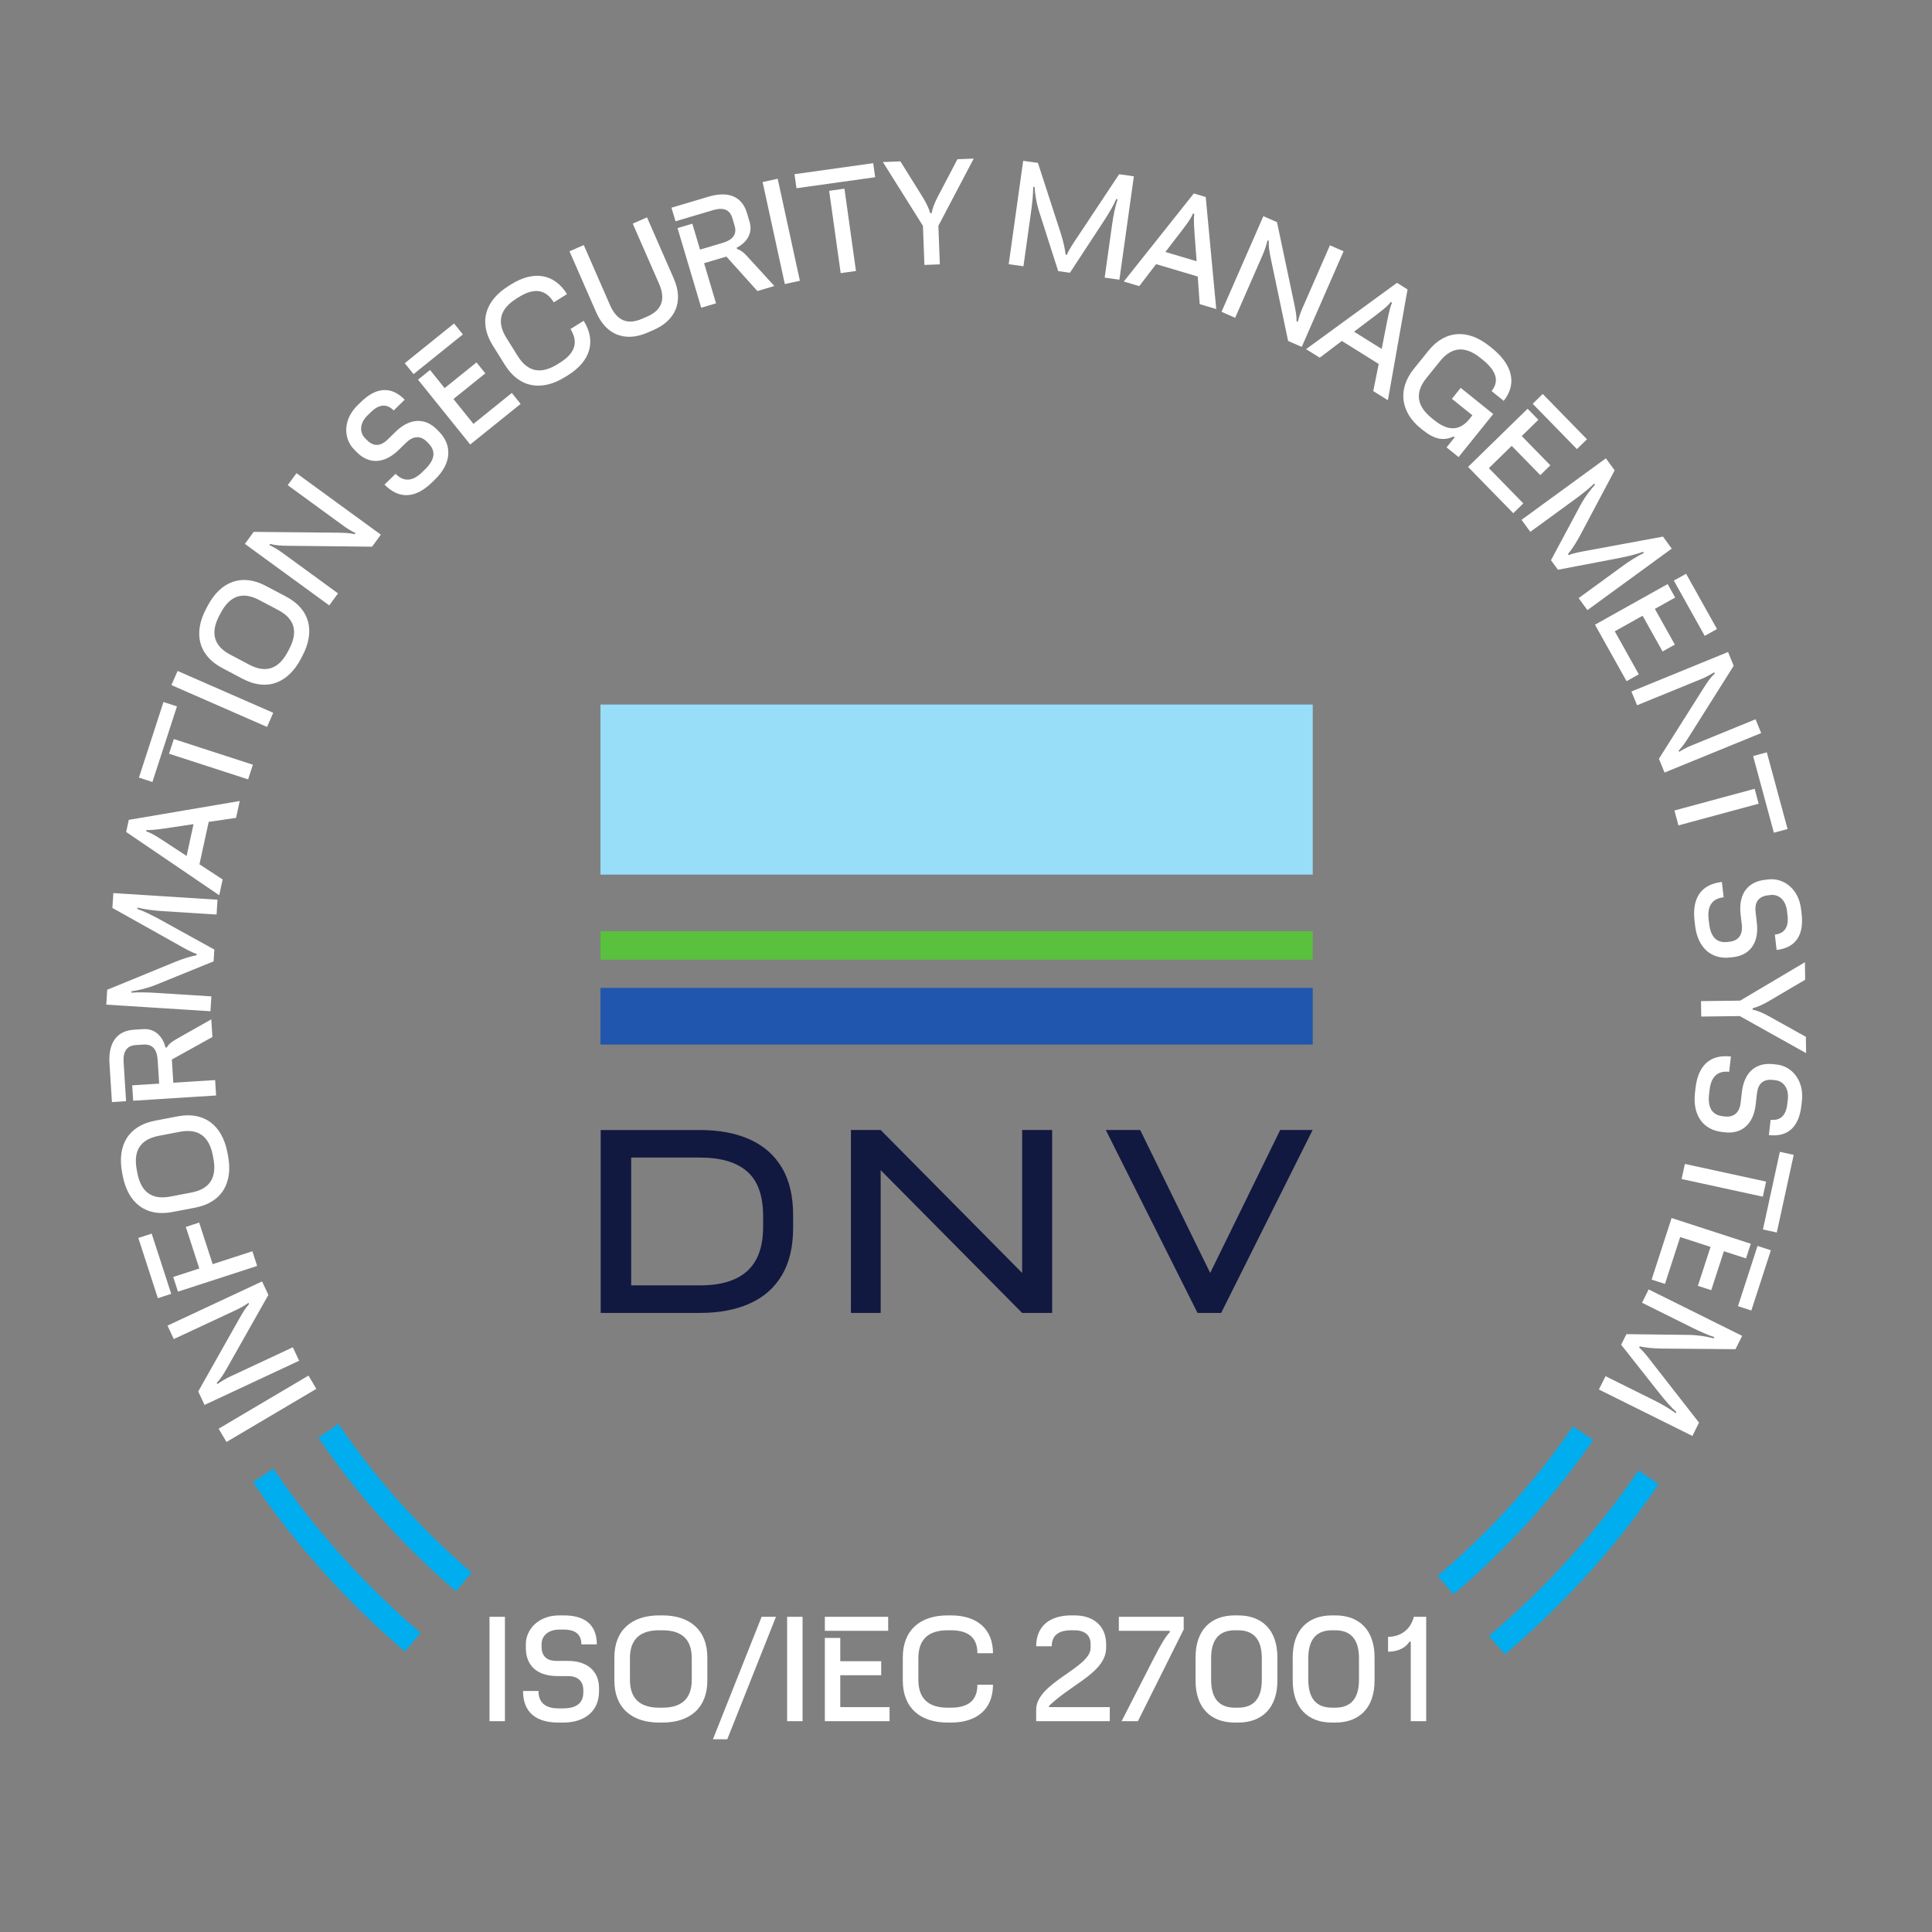 <svg xmlns:inkscape="http://www.inkscape.org/namespaces/inkscape" xmlns:sodipodi="http://sodipodi.sourceforge.net/DTD/sodipodi-0.dtd" xmlns="http://www.w3.org/2000/svg" xmlns:svg="http://www.w3.org/2000/svg" xmlns:rdf="http://www.w3.org/1999/02/22-rdf-syntax-ns#" xmlns:cc="http://creativecommons.org/ns#" xmlns:dc="http://purl.org/dc/elements/1.1/" viewBox="0 0 185 185" height="185" width="185" xml:space="preserve" id="svg2" sodipodi:docname="logo_EN_negre.svg" inkscape:version="1.3.2 (091e20e, 2023-11-25, custom)"><rect x="0" y="0" width="185" height="185" fill="#808080" stroke="none"/><defs id="defs6"><clipPath id="clipPath18" clipPathUnits="userSpaceOnUse"><path id="path16" d="M 0,0 H 141.732 V 170.079 H 0 Z"></path></clipPath></defs><g transform="matrix(1.333,0,0,-1.333,0,226.772)" id="g10"><g id="g12" transform="translate(-2.149,-1.621)"><g clip-path="url(#clipPath18)" id="g14"><g transform="translate(121.302,65.127)" id="g20"><path id="path22" style="fill:#00adef;fill-opacity:1;fill-rule:nonzero;stroke:none" d="M 0,0 -1.451,0.978 C -4.477,-3.454 -8.105,-7.437 -12.19,-10.898 l 1.137,-1.328 C -6.849,-8.663 -3.115,-4.563 0,0 m -4.708,3.175 -1.451,0.978 c -2.74,-4.008 -6.024,-7.61 -9.721,-10.739 l 1.137,-1.328 c 3.816,3.231 7.207,6.95 10.035,11.089 m -80.565,-9.527 c -3.636,3.12 -6.867,6.7 -9.563,10.677 L -96.281,3.34 c 2.784,-4.108 6.122,-7.805 9.879,-11.026 z m -14.255,7.479 -1.445,-0.985 c 3.074,-4.531 6.758,-8.607 10.904,-12.159 l 1.13,1.334 c -4.027,3.45 -7.604,7.41 -10.589,11.81"></path></g><g transform="translate(24.873,71.974)" id="g24"><path id="path26" style="fill:#ffffff;fill-opacity:1;fill-rule:nonzero;stroke:none" d="m 0,0 -0.564,0.954 -6.455,-3.816 0.564,-0.954 z M -1.236,2.019 -1.688,2.987 -6.164,0.897 C -6.491,0.745 -6.827,0.544 -7.11,0.345 l -0.042,0.091 c 0.248,0.248 0.463,0.569 0.74,1.063 l 2.967,5.25 -0.452,0.968 -6.794,-3.173 0.452,-0.968 4.512,2.107 c 0.308,0.144 0.585,0.306 0.85,0.496 L -4.835,6.088 C -5.098,5.8 -5.262,5.514 -5.525,5.06 l -2.958,-5.245 0.452,-0.969 z m -3.016,6.811 -0.342,1.055 -2.853,-0.927 -0.97,2.987 -0.959,-0.312 0.969,-2.986 -1.874,-0.609 0.342,-1.055 z m -6.172,-2.004 -1.405,4.326 -0.959,-0.311 1.404,-4.327 z m 4.08,9.92 -0.045,0.236 c -0.373,1.945 -1.656,2.961 -3.572,2.594 l -1.63,-0.313 c -1.916,-0.367 -2.732,-1.784 -2.36,-3.73 l 0.045,-0.235 c 0.373,-1.946 1.656,-2.961 3.571,-2.594 l 1.631,0.312 c 1.916,0.367 2.732,1.785 2.36,3.73 M -7.396,16.555 C -7.134,15.19 -7.637,14.36 -8.973,14.104 l -1.513,-0.29 c -1.336,-0.256 -2.11,0.329 -2.372,1.695 l -0.041,0.216 c -0.262,1.365 0.241,2.195 1.577,2.451 l 1.513,0.29 c 1.336,0.256 2.11,-0.329 2.372,-1.695 z m 0.196,4.52 -0.07,1.106 -3.004,-0.19 -0.106,1.667 2.914,1.618 -0.081,1.267 -2.157,-1.219 c -0.6,-0.338 -0.861,-0.484 -1.031,-0.796 l -0.1,-0.006 c -0.151,0.651 -0.658,1.38 -1.596,1.32 L -13.1,25.8 c -1.278,-0.081 -1.85,-0.998 -1.76,-2.416 l 0.176,-2.783 1.017,0.064 -0.177,2.794 c -0.049,0.769 0.215,1.196 0.874,1.238 l 0.549,0.035 c 0.659,0.042 0.974,-0.349 1.023,-1.118 l 0.107,-1.687 -1.937,-0.123 0.07,-1.107 z m 0.034,12.998 0.067,1.067 -7.483,0.474 -0.068,-1.067 4.664,-2.61 c 0.455,-0.26 1.064,-0.609 1.389,-0.69 l -0.006,-0.1 c -0.405,-0.064 -0.998,-0.257 -1.512,-0.465 l -4.908,-2.014 -0.067,-1.067 7.483,-0.474 0.068,1.067 -4.021,0.254 c -0.579,0.037 -1.29,0.052 -1.724,0.01 l 0.007,0.099 c 0.516,0.078 1.105,0.211 1.692,0.444 l 4.205,1.708 0.054,0.849 -3.833,2.117 c -0.639,0.351 -1.222,0.638 -1.693,0.798 l 0.006,0.1 c 0.503,-0.132 1.199,-0.216 1.808,-0.255 z m -3.532,5.112 c -0.538,0.353 -1.091,0.729 -1.522,0.864 l 0.021,0.097 c 0.465,-0.029 1.146,0.089 1.822,0.187 l 1.556,0.234 -0.497,-2.286 z m 3.722,-3.726 0.246,1.133 -1.666,1.089 0.664,3.048 1.966,0.288 0.264,1.212 -7.97,-1.355 -0.189,-0.87 z m 2.075,8.323 0.342,1.054 -5.678,1.844 -0.343,-1.055 z m -6.874,-0.187 1.763,5.43 -0.969,0.314 -1.763,-5.429 z m 8.235,3.954 0.444,1.016 -6.87,3.006 -0.444,-1.016 z m 2.428,4.892 0.112,0.213 c 0.924,1.751 0.557,3.346 -1.168,4.256 l -1.469,0.775 c -1.725,0.91 -3.248,0.313 -4.172,-1.439 l -0.112,-0.212 c -0.924,-1.752 -0.557,-3.346 1.168,-4.256 l 1.468,-0.775 c 1.725,-0.91 3.249,-0.313 4.173,1.438 m -0.941,0.508 c -0.649,-1.23 -1.56,-1.563 -2.763,-0.929 l -1.362,0.719 c -1.203,0.635 -1.442,1.575 -0.793,2.805 l 0.102,0.195 c 0.649,1.229 1.56,1.563 2.763,0.928 l 1.363,-0.719 c 1.203,-0.634 1.442,-1.575 0.793,-2.805 z m 2.98,3.331 0.63,0.863 -3.991,2.911 c -0.291,0.212 -0.63,0.41 -0.94,0.562 l 0.059,0.08 c 0.337,-0.097 0.722,-0.13 1.288,-0.134 l 6.03,-0.065 0.63,0.864 -6.059,4.418 -0.63,-0.863 4.024,-2.935 c 0.275,-0.2 0.551,-0.364 0.845,-0.505 l -0.059,-0.08 c -0.379,0.091 -0.71,0.096 -1.234,0.107 l -6.022,0.059 -0.63,-0.864 z m 7.374,8.828 0.243,0.238 c 1.138,1.111 1.252,2.409 0.274,3.411 L 8.664,68.915 C 7.854,69.745 6.745,69.779 5.7,68.759 L 5.121,68.193 C 4.734,67.816 4.208,67.567 3.613,68.176 l -0.118,0.121 c -0.392,0.401 -0.405,1.06 0.189,1.64 l 0.229,0.223 c 0.587,0.573 1.14,0.638 1.643,0.122 l 0.793,0.775 C 5.343,72.087 4.253,71.916 3.208,70.896 L 2.965,70.659 C 1.899,69.617 1.946,68.268 2.701,67.495 L 2.89,67.301 c 0.748,-0.766 1.847,-1.005 3.034,0.155 l 0.544,0.531 c 0.358,0.35 0.927,0.612 1.493,0.032 l 0.098,-0.1 C 8.611,67.353 8.505,66.732 7.825,66.068 L 7.596,65.844 C 6.923,65.187 6.279,65.131 5.692,65.733 L 4.898,64.958 c 1.097,-1.124 2.286,-0.94 3.403,0.15 m 2.754,2.73 3.621,2.916 -0.633,0.786 -2.757,-2.221 -1.437,1.785 2.29,1.844 -0.633,0.785 -2.29,-1.844 -1.048,1.302 -0.863,-0.696 z m -4.071,5.055 3.543,2.853 -0.633,0.786 -3.542,-2.854 z m 10.896,-0.201 0.204,0.128 c 1.578,0.985 2.053,2.412 1.121,3.905 l -0.949,-0.592 c 0.593,-0.951 0.322,-1.745 -0.747,-2.412 l -0.186,-0.117 c -1.18,-0.736 -2.135,-0.566 -2.856,0.588 l -0.815,1.307 c -0.72,1.154 -0.454,2.087 0.726,2.823 l 0.186,0.116 c 1.069,0.668 1.902,0.562 2.495,-0.388 l 0.949,0.593 c -0.932,1.493 -2.423,1.692 -4.001,0.707 l -0.204,-0.127 c -1.68,-1.049 -2.165,-2.611 -1.132,-4.266 l 0.879,-1.408 c 1.033,-1.655 2.65,-1.905 4.33,-0.857 m 5.934,3.192 0.404,0.176 c 1.594,0.698 2.182,2.045 1.453,3.712 l -1.916,4.38 -1.025,-0.449 1.892,-4.324 c 0.489,-1.118 0.185,-1.895 -0.842,-2.344 l -0.385,-0.168 c -1.026,-0.449 -1.803,-0.145 -2.292,0.972 l -1.892,4.325 -1.025,-0.449 1.916,-4.379 c 0.729,-1.667 2.118,-2.15 3.712,-1.452 m 3.835,1.777 1.063,0.316 -0.858,2.885 1.601,0.476 2.229,-2.477 1.217,0.362 -1.671,1.829 c -0.464,0.509 -0.665,0.731 -1.007,0.827 l -0.028,0.096 c 0.601,0.293 1.197,0.95 0.929,1.852 l -0.191,0.642 c -0.365,1.227 -1.387,1.579 -2.748,1.174 l -2.674,-0.795 0.291,-0.976 2.683,0.798 c 0.738,0.22 1.214,0.058 1.402,-0.575 l 0.157,-0.527 c 0.189,-0.633 -0.122,-1.028 -0.86,-1.248 l -1.621,-0.482 -0.553,1.861 -1.063,-0.316 z m 6.004,1.703 1.083,0.236 -1.595,7.327 -1.083,-0.236 z m 4.013,0.785 1.098,0.153 -0.828,5.913 -1.098,-0.154 z m -3.176,6.098 5.653,0.791 -0.141,1.009 -5.653,-0.791 z m 9.191,-5.51 1.108,0.042 -0.105,2.768 2.538,4.829 -1.169,-0.045 -1.428,-2.725 c -0.204,-0.398 -0.369,-0.805 -0.426,-1.147 l -0.1,-0.004 c -0.092,0.327 -0.277,0.72 -0.522,1.121 l -1.62,2.6 -1.259,-0.048 2.876,-4.583 z m 12.948,-0.912 1.059,-0.148 1.039,7.427 -1.058,0.148 -2.957,-4.453 C 54.42,82.365 54.025,81.784 53.92,81.465 l -0.099,0.014 c -0.034,0.409 -0.181,1.015 -0.35,1.544 l -1.637,5.045 -1.058,0.148 -1.039,-7.426 1.058,-0.148 0.558,3.99 c 0.081,0.575 0.15,1.283 0.14,1.718 l 0.099,-0.014 c 0.038,-0.52 0.126,-1.118 0.315,-1.72 l 1.384,-4.323 0.842,-0.118 2.401,3.662 c 0.399,0.611 0.73,1.17 0.925,1.628 l 0.099,-0.014 c -0.17,-0.491 -0.306,-1.179 -0.391,-1.784 z m 5.368,3.153 c 0.392,0.51 0.808,1.033 0.975,1.453 l 0.095,-0.029 c -0.064,-0.461 0.003,-1.148 0.05,-1.83 l 0.118,-1.57 -2.243,0.667 z m -3.994,-3.433 1.112,-0.331 1.21,1.581 2.99,-0.89 0.141,-1.982 1.188,-0.354 -0.756,8.049 -0.853,0.253 z m 7.021,-2.175 0.98,-0.429 1.979,4.526 c 0.145,0.33 0.264,0.703 0.346,1.039 l 0.091,-0.04 c -0.022,-0.351 0.029,-0.733 0.147,-1.287 l 1.24,-5.902 0.979,-0.428 3.005,6.87 -0.979,0.429 -1.996,-4.563 c -0.136,-0.311 -0.237,-0.617 -0.31,-0.934 l -0.092,0.04 c 0.007,0.39 -0.059,0.714 -0.161,1.228 L 69.009,83.811 68.03,84.24 Z M 75.86,76.937 c 0.513,0.387 1.054,0.781 1.326,1.142 l 0.085,-0.053 c -0.184,-0.428 -0.303,-1.108 -0.439,-1.779 l -0.303,-1.544 -1.985,1.239 z m -4.762,-2.249 0.983,-0.614 1.588,1.202 2.646,-1.652 -0.391,-1.948 1.051,-0.657 1.41,7.96 -0.755,0.472 z m 8.221,-5.68 0.148,-0.119 c 0.834,-0.672 1.483,-0.823 2.227,-0.473 l 0.078,-0.062 -0.583,-0.724 0.864,-0.695 2.489,3.091 -2.336,1.881 -0.633,-0.786 1.473,-1.186 -0.213,-0.264 C 82.13,68.798 81.29,68.792 80.301,69.589 l -0.171,0.138 c -1.083,0.872 -1.236,1.831 -0.383,2.891 l 0.966,1.198 c 0.853,1.06 1.822,1.115 2.905,0.243 l 0.171,-0.138 C 84.763,73.136 85,72.393 84.422,71.676 l 0.872,-0.701 c 0.985,1.223 0.615,2.611 -0.826,3.772 l -0.187,0.15 c -1.543,1.243 -3.178,1.187 -4.402,-0.332 l -1.04,-1.292 c -1.224,-1.52 -0.891,-3.161 0.48,-4.265 m 3.415,-2.779 3.247,-3.326 0.722,0.705 -2.473,2.532 1.639,1.601 2.054,-2.103 0.722,0.704 -2.054,2.104 1.196,1.167 -0.775,0.794 z m 4.643,4.534 3.178,-3.255 0.722,0.705 -3.178,3.255 z m 3.3,-13.96 0.63,-0.863 6.058,4.419 -0.629,0.863 -5.256,-0.973 c -0.515,-0.091 -1.207,-0.212 -1.509,-0.358 l -0.059,0.081 c 0.27,0.308 0.603,0.836 0.866,1.324 l 2.486,4.686 -0.63,0.863 -6.058,-4.418 0.63,-0.864 3.255,2.374 c 0.469,0.342 1.025,0.785 1.331,1.095 l 0.059,-0.081 c -0.347,-0.389 -0.716,-0.868 -1.017,-1.422 l -2.143,-4.002 0.501,-0.687 4.301,0.822 c 0.716,0.138 1.348,0.29 1.813,0.468 l 0.059,-0.081 c -0.471,-0.22 -1.061,-0.6 -1.553,-0.96 z m 1.174,-1.909 2.269,-4.058 0.88,0.493 -1.727,3.09 2,1.118 1.434,-2.567 0.881,0.493 -1.435,2.566 1.459,0.815 -0.541,0.968 z m 5.665,3.167 2.22,-3.971 0.88,0.493 -2.219,3.97 z m -3.047,-7.966 0.405,-0.989 4.572,1.868 c 0.334,0.136 0.68,0.321 0.972,0.505 l 0.038,-0.093 c -0.26,-0.236 -0.49,-0.546 -0.791,-1.025 l -3.221,-5.098 0.404,-0.99 6.942,2.836 -0.405,0.99 -4.609,-1.884 c -0.315,-0.128 -0.6,-0.277 -0.874,-0.454 l -0.038,0.093 c 0.277,0.275 0.455,0.553 0.74,0.994 l 3.211,5.094 -0.404,0.989 z m 3.088,-8.548 0.29,-1.071 5.762,1.56 -0.289,1.07 z m 5.654,3.912 1.491,-5.51 0.984,0.266 -1.491,5.511 z M 99.002,33.634 99.04,33.296 c 0.181,-1.58 1.137,-2.466 2.528,-2.307 l 0.219,0.025 c 1.152,0.131 1.859,0.986 1.693,2.437 l -0.092,0.805 c -0.061,0.537 0.065,1.105 0.91,1.202 l 0.169,0.019 c 0.557,0.064 1.085,-0.329 1.179,-1.154 l 0.037,-0.318 c 0.093,-0.815 -0.195,-1.291 -0.911,-1.373 l 0.126,-1.102 c 1.431,0.164 1.964,1.13 1.798,2.581 l -0.039,0.338 c -0.169,1.48 -1.264,2.27 -2.338,2.147 l -0.268,-0.031 c -1.064,-0.121 -1.926,-0.843 -1.738,-2.492 l 0.087,-0.756 c 0.056,-0.497 -0.085,-1.107 -0.89,-1.199 l -0.14,-0.016 c -0.785,-0.09 -1.211,0.375 -1.319,1.319 l -0.036,0.319 c -0.107,0.934 0.244,1.477 1.079,1.573 l -0.126,1.101 c -1.56,-0.178 -2.143,-1.23 -1.966,-2.78 m 0.467,-5.781 0.014,-1.109 2.77,0.035 4.763,-2.66 -0.015,1.17 -2.688,1.496 c -0.393,0.215 -0.795,0.389 -1.136,0.455 l -0.001,0.1 c 0.329,0.084 0.726,0.259 1.133,0.494 l 2.64,1.553 -0.016,1.26 -4.654,-2.759 z m -0.395,-6.244 -0.039,-0.338 c -0.181,-1.58 0.551,-2.659 1.942,-2.818 l 0.219,-0.025 c 1.152,-0.132 2.034,0.542 2.199,1.992 l 0.092,0.806 c 0.062,0.536 0.313,1.061 1.158,0.965 l 0.169,-0.02 c 0.557,-0.063 0.983,-0.565 0.889,-1.39 l -0.037,-0.318 c -0.093,-0.815 -0.481,-1.214 -1.197,-1.132 l -0.126,-1.102 c 1.431,-0.163 2.168,0.657 2.334,2.108 l 0.039,0.338 c 0.169,1.481 -0.72,2.497 -1.794,2.62 l -0.268,0.031 c -1.063,0.121 -2.067,-0.387 -2.255,-2.036 l -0.086,-0.756 c -0.057,-0.497 -0.333,-1.059 -1.138,-0.967 l -0.139,0.016 c -0.786,0.089 -1.096,0.638 -0.988,1.583 l 0.037,0.318 c 0.107,0.934 0.571,1.384 1.406,1.289 l 0.126,1.101 c -1.56,0.179 -2.366,-0.714 -2.543,-2.265 m -0.764,-5.45 -0.236,-1.084 5.834,-1.269 0.236,1.083 z m 6.821,0.869 -1.214,-5.578 0.995,-0.217 1.215,5.578 z M 97.355,12.272 95.92,7.85 l 0.959,-0.311 1.093,3.367 2.18,-0.708 -0.908,-2.796 0.959,-0.312 0.908,2.797 1.589,-0.516 0.343,1.054 z m 6.173,-2.004 -1.405,-4.327 0.96,-0.311 1.404,4.326 z m -10.919,-9.357 -0.476,-0.957 6.716,-3.337 0.475,0.957 -3.288,4.214 c -0.318,0.416 -0.745,0.974 -1.013,1.174 l 0.044,0.09 c 0.398,-0.098 1.02,-0.15 1.575,-0.157 l 5.304,-0.045 0.476,0.957 -6.716,3.337 -0.475,-0.957 3.608,-1.793 c 0.52,-0.258 1.169,-0.547 1.585,-0.676 L 100.38,3.628 C 99.874,3.757 99.279,3.863 98.648,3.875 L 94.109,3.93 93.731,3.169 96.444,-0.268 c 0.453,-0.572 0.88,-1.063 1.252,-1.393 L 97.651,-1.75 c -0.412,0.316 -1.021,0.663 -1.568,0.935 z"></path></g><path id="path28" style="fill:#ffffff;fill-opacity:1;fill-rule:nonzero;stroke:none" d="m 37.312,48.102 h 1.109 v 7.499 h -1.109 z m 4.949,-0.1 h 0.34 c 1.591,0 2.58,0.849 2.58,2.249 v 0.221 c 0,1.16 -0.769,1.959 -2.229,1.959 h -0.811 c -0.54,0 -1.09,0.19 -1.09,1.04 v 0.17 c 0,0.561 0.45,1.041 1.28,1.041 h 0.321 c 0.82,0 1.26,-0.34 1.26,-1.061 h 1.109 c 0,1.441 -0.899,2.08 -2.359,2.08 h -0.341 c -1.49,0 -2.399,-0.999 -2.399,-2.08 v -0.27 c 0,-1.07 0.619,-2.009 2.279,-2.009 h 0.761 c 0.5,0 1.09,-0.21 1.09,-1.021 v -0.14 c 0,-0.79 -0.51,-1.16 -1.461,-1.16 h -0.32 c -0.94,0 -1.44,0.41 -1.44,1.25 h -1.109 c 0,-1.57 0.979,-2.269 2.539,-2.269 m 7.24,0 h 0.24 c 1.981,0 3.22,1.069 3.22,3.019 v 1.661 c 0,1.95 -1.239,3.019 -3.22,3.019 h -0.24 c -1.98,0 -3.219,-1.069 -3.219,-3.019 v -1.661 c 0,-1.95 1.239,-3.019 3.219,-3.019 m 0.01,1.069 c -1.39,0 -2.11,0.65 -2.11,2.01 v 1.541 c 0,1.36 0.72,2.01 2.11,2.01 h 0.22 c 1.391,0 2.111,-0.65 2.111,-2.01 v -1.541 c 0,-1.36 -0.72,-2.01 -2.111,-2.01 z m 3.851,-2.27 h 1.03 l 3.499,8.8 h -1.03 z m 5.33,1.301 h 1.109 v 7.499 h -1.109 z m 2.71,0 h 4.648 v 1.009 h -3.54 v 2.291 h 2.94 v 1.009 h -2.94 v 1.671 h -1.108 z m 0,6.49 h 4.549 v 1.009 h -4.549 z m 8.819,-6.59 h 0.24 c 1.86,0 3.019,0.959 3.019,2.719 h -1.119 c 0,-1.12 -0.65,-1.65 -1.91,-1.65 h -0.22 c -1.391,0 -2.111,0.65 -2.111,2.01 v 1.541 c 0,1.36 0.72,2.01 2.111,2.01 h 0.22 c 1.26,0 1.91,-0.53 1.91,-1.65 h 1.119 c 0,1.76 -1.159,2.719 -3.019,2.719 h -0.24 c -1.981,0 -3.22,-1.069 -3.22,-3.019 v -1.661 c 0,-1.95 1.239,-3.019 3.22,-3.019 m 6.361,0.1 h 5.288 v 1.009 h -4.36 v 0.1 l 0.33,0.29 c 1.591,1.4 3.77,2.21 3.77,3.891 v 0.22 c 0,1.3 -0.869,2.089 -2.269,2.089 h -0.24 c -1.561,0 -2.519,-0.789 -2.519,-2.219 H 77.7 c 0,0.78 0.491,1.15 1.411,1.15 h 0.22 c 0.76,0 1.161,-0.37 1.161,-0.99 v -0.28 c 0,-1.431 -3.91,-2.491 -3.91,-4.431 z m 7.309,0 3.289,6.59 v 0.909 h -4.659 v -1.009 h 3.66 v -0.1 c -0.28,-0.28 -0.6,-0.79 -1.18,-1.93 l -2.28,-4.46 z m 6.96,-0.1 h 0.24 c 1.74,0 2.819,1.069 2.819,3.019 v 1.661 c 0,1.95 -1.079,3.019 -2.819,3.019 h -0.24 c -1.741,0 -2.82,-1.069 -2.82,-3.019 v -1.661 c 0,-1.95 1.079,-3.019 2.82,-3.019 m 0.01,1.069 c -1.121,0 -1.711,0.65 -1.711,2.01 v 1.541 c 0,1.36 0.59,2.01 1.711,2.01 h 0.22 c 1.12,0 1.71,-0.65 1.71,-2.01 v -1.541 c 0,-1.36 -0.59,-2.01 -1.71,-2.01 z m 6.97,-1.069 h 0.24 c 1.74,0 2.819,1.069 2.819,3.019 v 1.661 c 0,1.95 -1.079,3.019 -2.819,3.019 h -0.24 c -1.741,0 -2.82,-1.069 -2.82,-3.019 v -1.661 c 0,-1.95 1.079,-3.019 2.82,-3.019 m 0.01,1.069 c -1.121,0 -1.711,0.65 -1.711,2.01 v 1.541 c 0,1.36 0.59,2.01 1.711,2.01 h 0.22 c 1.12,0 1.71,-0.65 1.71,-2.01 v -1.541 c 0,-1.36 -0.59,-2.01 -1.71,-2.01 z m 4.02,4.021 c 0.8,0 1.33,0.36 1.53,0.719 h 0.1 v -5.709 h 1.109 v 7.499 h -0.889 c -0.24,-0.97 -1.01,-1.44 -1.85,-1.44 z"></path><g transform="translate(56.004,89.894)" id="g30"><path id="path32" style="fill:#111941;fill-opacity:1;fill-rule:nonzero;stroke:none" d="m 0,0 c -1.005,0.45 -2.202,0.674 -3.592,0.674 h -4.923 -1.209 -0.981 v -13.14 h 0.981 1.209 4.923 c 1.39,0 2.587,0.225 3.592,0.675 1.004,0.449 1.775,1.127 2.313,2.032 0.537,0.905 0.806,2.041 0.806,3.408 v 0.911 c 0,1.366 -0.269,2.502 -0.806,3.408 C 1.775,-1.127 1.004,-0.45 0,0 m 0.964,-6.281 c 0,-1.425 -0.38,-2.482 -1.139,-3.171 -0.76,-0.69 -1.892,-1.034 -3.399,-1.034 h -4.941 v 9.181 h 4.941 c 1.507,0 2.639,-0.336 3.399,-1.008 0.759,-0.671 1.139,-1.737 1.139,-3.197 z"></path></g></g></g><g transform="translate(73.425,78.68)" id="g34"><path id="path36" style="fill:#111941;fill-opacity:1;fill-rule:nonzero;stroke:none" d="m 0,0 -10.162,10.268 h -1.209 -0.928 v -13.14 h 2.137 V 7.384 L 0,-2.872 h 2.155 v 13.14 H 0 Z"></path></g><path id="path38" style="fill:#99def9;fill-opacity:1;fill-rule:nonzero;stroke:none" d="m 43.134,107.294 h 51.166 v 12.217 h -51.166 z"></path><path id="path40" style="fill:#59c13e;fill-opacity:1;fill-rule:nonzero;stroke:none" d="m 43.134,101.186 h 51.166 v 2.038 h -51.166 z"></path><path id="path42" style="fill:#2056ae;fill-opacity:1;fill-rule:nonzero;stroke:none" d="m 43.134,95.085 h 51.166 v 4.07 h -51.166 z"></path><g transform="translate(91.962,88.948)" id="g44"><path id="path46" style="fill:#111941;fill-opacity:1;fill-rule:nonzero;stroke:none" d="M 0,0 -5.028,-10.269 -10.057,0 h -2.47 l 6.588,-13.14 H -4.24 L 2.33,0 Z"></path></g></g></svg>